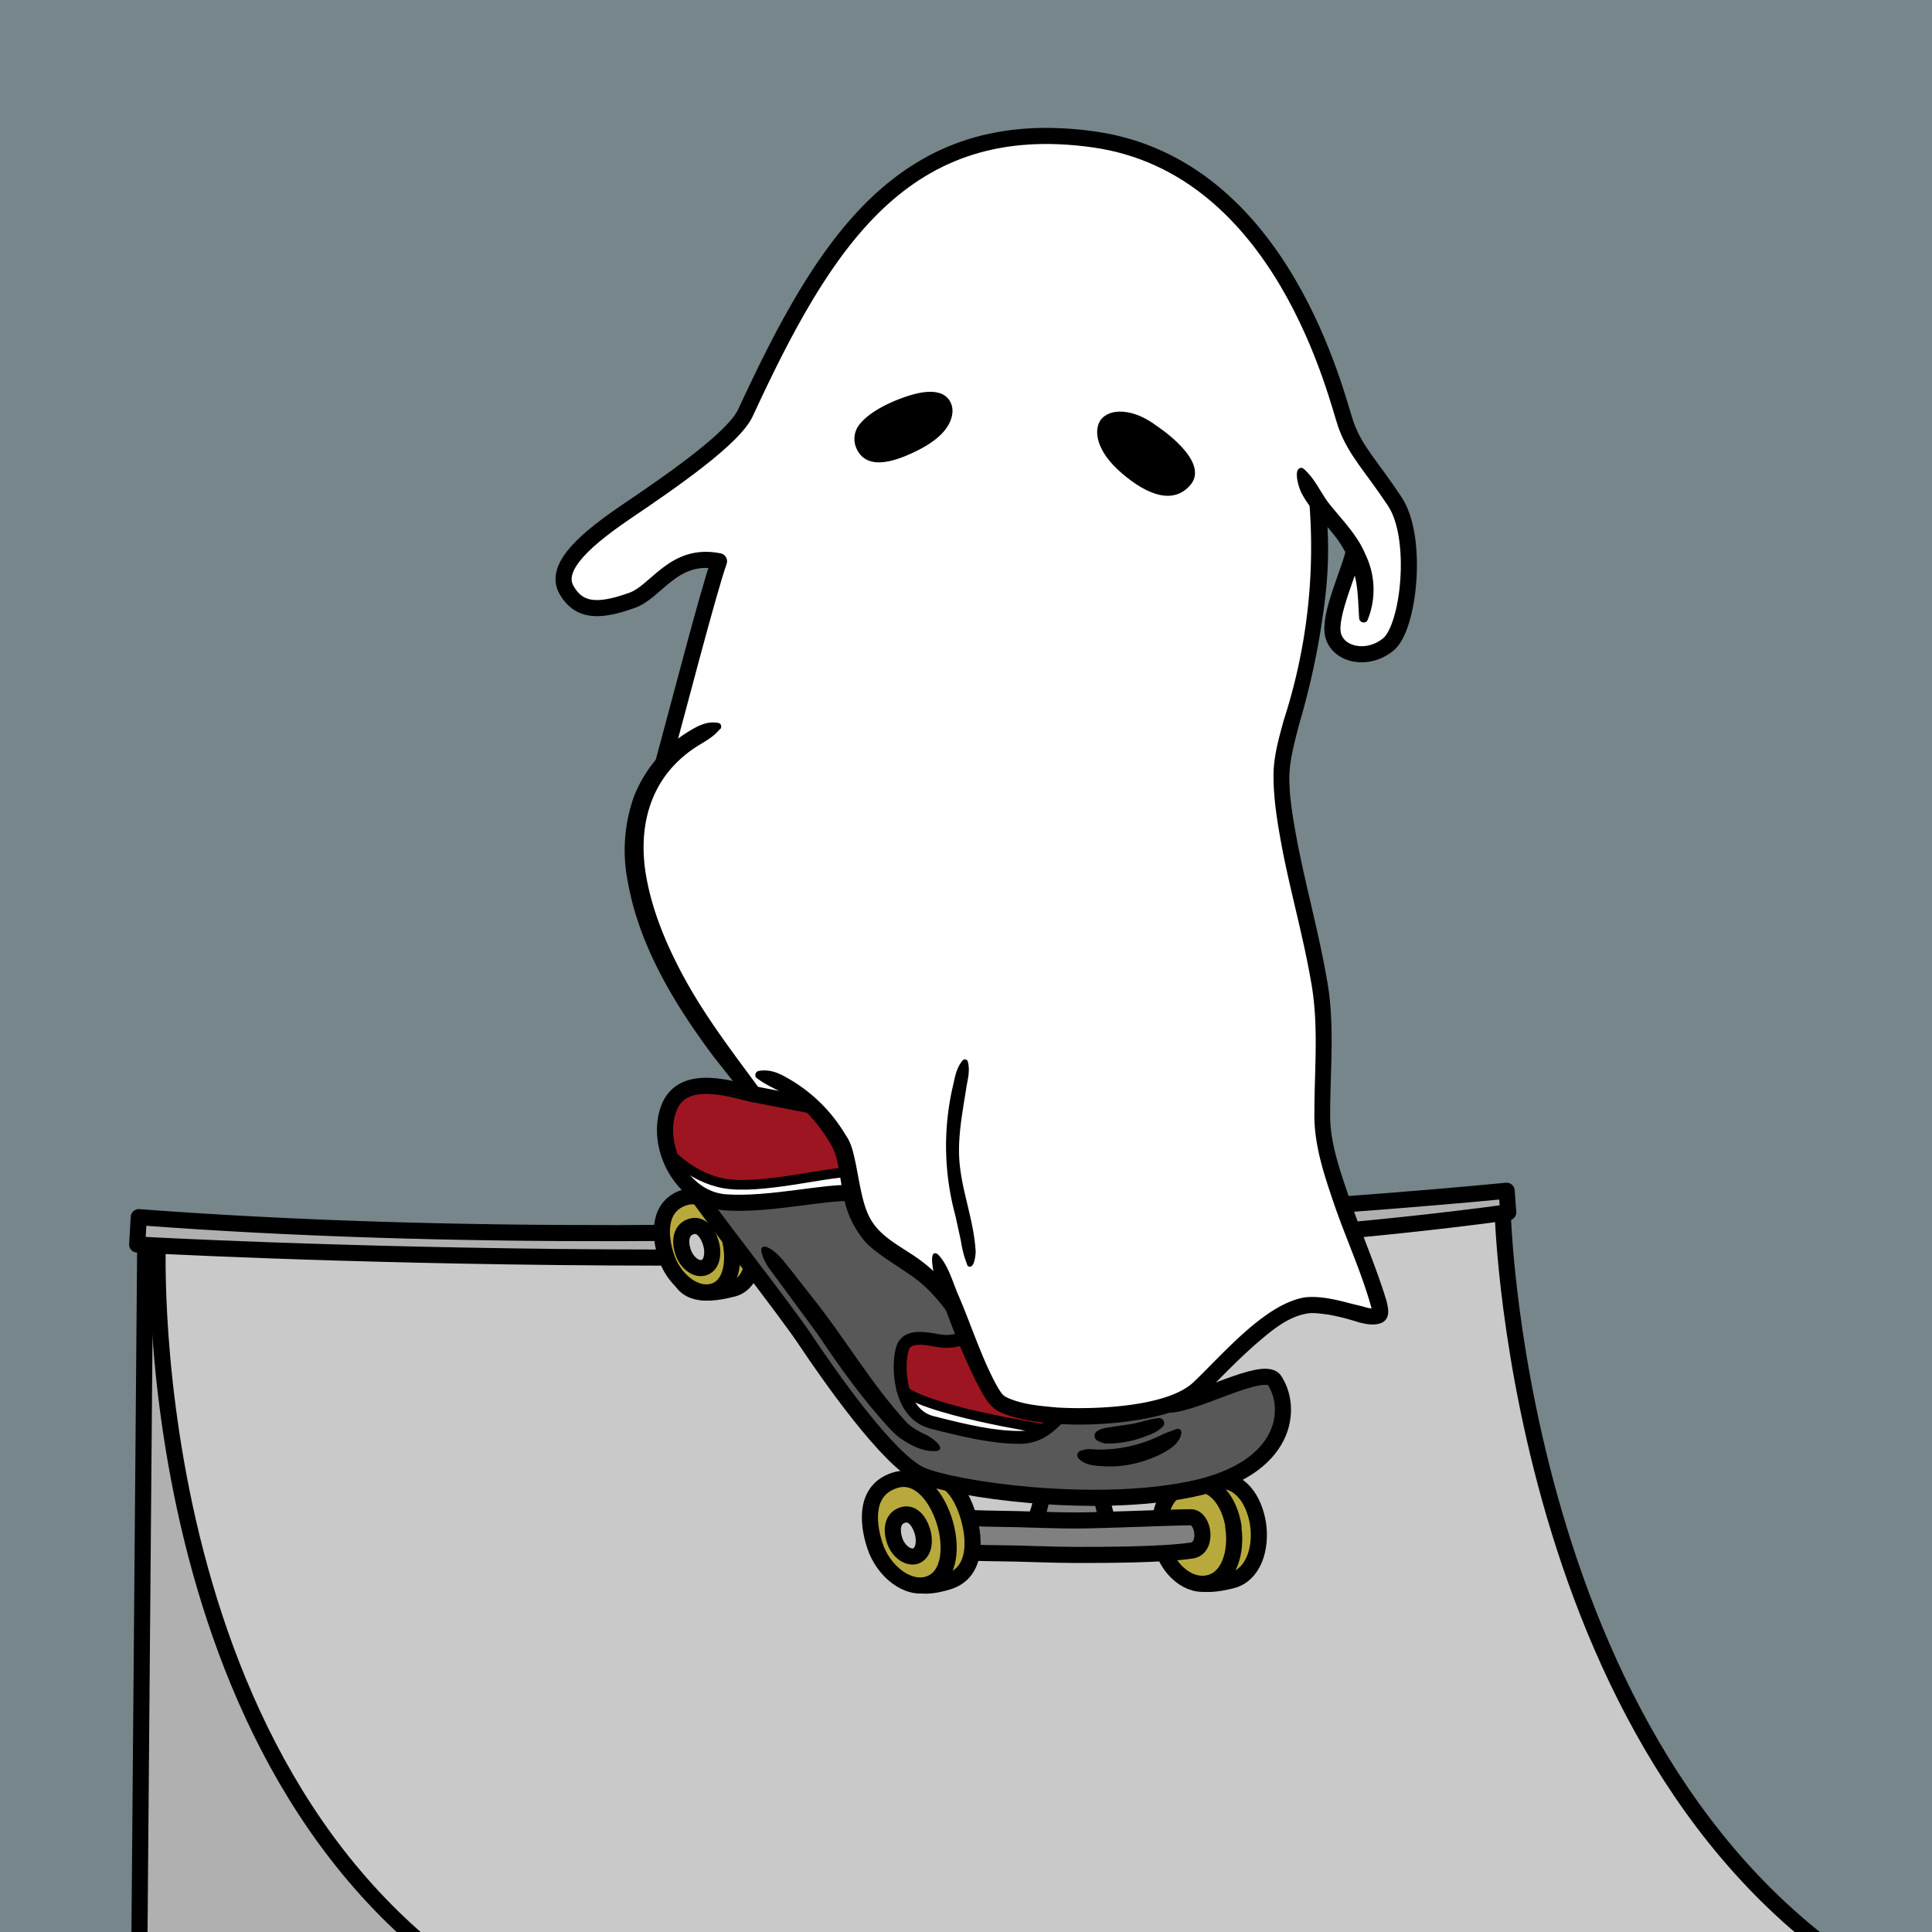 <svg xmlns="http://www.w3.org/2000/svg" xml:space="preserve" width="600" height="600" style="enable-background:new 0 0 600 600"><style>.st1,.st2,.st3,.st4{fill:#b0b0b0;stroke:#000;stroke-width:5;stroke-linecap:round;stroke-linejoin:round;stroke-miterlimit:10}.st2,.st3,.st4{fill:#c9c9c9}.st3,.st4{fill:#b8a93c}.st4{fill:gray}.st6{fill:#9d1520}.st7{fill:#fff}.st10{fill:none;stroke:#000;stroke-width:5;stroke-linecap:round;stroke-linejoin:round;stroke-miterlimit:10}</style><path id="背景" d="M-5-5h610v610H-5z" style="fill:#76868a"/><g id="レイヤー_6"><path d="m45.1 386.8-2 239.2h151z" class="st1"/><path d="M466.7 376.8s4.7 181.8 126.9 244.6L164.4 626C42.2 563.2 49 386.5 49 386.5" class="st2"/><path d="M42.6 386.5s248.3 14 425.8-10l-.5-6.7s-229.2 23-424.8 8.2l-.5 8.5z" class="st1"/></g><g id="ghost"><path d="M233 382.2c2.3 7.1 1 16.3-5.3 18-16.6 4.3-16.9-3.5-19-10.7-4.9-16.6 3.9-16.1 11.7-18.5 6.3-2 10.4 4 12.6 11.2z" class="st3"/><path d="M226.2 383.1c2.3 7.2 1.5 16.3-4.8 18-5.8 1.6-12.4-4-14.6-11.2-2.3-7.2-2-15.6 5.8-18 6.3-2 11.4 4 13.6 11.2z" class="st3"/><path d="M345.5 474.2c-1.9-.8-3.3-9-3.3-9l-18.6-.8s-1 8.3-4.3 9.6l26.2.2z" class="st4"/><path d="M390.7 473.3c1.1 7.6-1.4 16-8.5 17.6-17.2 4.2-12.9-5.7-14-13.4-1.2-7.6.6-16.1 9.5-17.5 7.3-1 11.8 5.7 13 13.3z" class="st3"/><path d="M383 474.2c1.2 7.6-1.2 16.7-8.5 17.6-6.5.8-12.9-5.8-14-13.4-1.2-7.6.6-16.2 9.6-17.5 7.2-1.1 11.8 5.6 13 13.3z" class="st3"/><path d="M291.2 471.1s15.8.6 20.2.6c4.4 0 15.1.5 22.9.5 7.3 0 30.2-1 35.5-1 4 0 5.4 9.3.5 10.3-9.2 1.4-27.3 1.4-36 1.4-7.3 0-18.5-.5-22.9-.5-4.4 0-20.2-.5-20.2-.5V471z" class="st4"/><path d="M300.2 469.3c2.8 7.9 3.5 19.1-5.8 21.9-14.6 4.4-14.2-3.8-17-11.7-2.9-7.9-2.9-17.7 5.7-20.4 9.3-3 14.3 2.3 17.1 10.2z" class="st3"/><path d="M215.5 369.5c2.7 4.6 28.8 37.7 35 47.2 6.5 9.7 25.4 37 35.6 41.4 10.2 4.4 53 10.7 83.7 4.4s31.7-25.8 25.8-34.1c-3.9-3.9-23.8 7.3-32 7.8-40.5-39.1-59.4-119-148-66.7z" style="fill:#585858;stroke:#000;stroke-width:5;stroke-linecap:round;stroke-linejoin:round;stroke-miterlimit:10"/><path d="m251.5 343.2-17.5-3.4c-5.4-1-21.9-7.3-26.3 4.4s4 28.2 17.6 29.2 32.1-3.6 39.4-2.8c0-11 3.1-23.2-13.2-27.4z" class="st6"/><path d="M299.7 415.7c-.7-.2-3.7 1.4-8 .7-4.1-.7-10-2.1-11.4 2.3-1.5 4.3-1.7 20.1 9 23 11 2.8 19.2 4.7 27.5 4.7 7.8 0 11.2-6.3 13.1-6.8" class="st6"/><path d="M207.9 360.3s6.5 14.6 30.3 12.8c23.7-1.8 26.1-4.2 26.1-4.2l-.6-4.8s-46.8 8.2-55.8-3.8z" class="st7"/><path d="M281.9 433.3s41 8.7 41 12c0 3-40 2-41-12z" class="st7"/><path d="M299.7 415.7c-.7-.2-3.7 1.4-8 .7-4.1-.7-10-2.1-11.4 2.3-1.5 4.3-1.7 20.1 9 23 11 2.8 19.2 4.7 27.5 4.7 7.8 0 11.2-6.3 13.1-6.8" style="fill:none;stroke:#000;stroke-width:4;stroke-linecap:round;stroke-linejoin:round;stroke-miterlimit:10"/><path d="m267.9 379.3 26 22s9.4 25.6 15.4 33.2c6 7.5 51.9 7.6 62.8-3.1 10.9-10.8 25-26.9 36-26.1 11 .7 16.9 4.8 20.2 3.1 3.2-1.7-17-42.3-17.6-59.3s2-28.3-1.4-46.8c-3.4-18.5-12.7-49.6-11.2-64.2 1.2-12.2 10.8-34.8 11.8-64l2-14.8 9 12c-2.2 6.3-8 21.8-6.9 25.9 1.6 6.3 10.9 8.2 17.2 2.9 6.3-5.4 9.4-33.1 2-44.3-7.4-11.2-12.2-15.6-15.2-23.9-2.9-8.2-19.4-80.3-78.3-88.6-59-8.2-83.8 32.2-108.1 84.7-3.4 7.8-22.4 21-37.5 31.2s-21.9 18-18 24.3c3.6 6 9.2 6.9 20 3 7.7-2.5 13-15.1 27.2-12.2-3.4 9.7-12.6 45.3-17.5 63.3a39.3 39.3 0 0 0-8.8 28.7c2 32.1 30.7 64.7 37 73.5 27.5 0 27.2 23.5 33.9 39.5z" class="st7"/><path d="M238 387.2c3.4 1.5 5.3 4.4 7.6 7.2l6.5 8.3c10.2 12.7 18.5 27.2 29.6 39.2 1.7 1.6 3.7 2.7 5.9 3.7 1 .4 6.5 4 3.5 5-4.3.4-8.1-1.6-11.6-4-2.6-2-4.7-4.6-6.8-7-6.9-8-12.9-16.5-18.8-25.3l-12.3-16.7-3.1-4.2c-.8-1.2-3.9-6.9-.6-6.2z"/><path d="M366.9 445c-.5 3.3-3.7 5.2-6.4 6.6-5.3 2.6-11.1 4-17 3.8-3-.2-6.1-.1-8.5-2.4-.8-.8-.4-2.3.8-2.5 2-.8 3.8-.3 5.8-.3a44 44 0 0 0 20-5l3.8-1.4c.8-.3 1.6.4 1.5 1.2z"/><path d="M361.1 443c-1.4 1.5-3 2.2-4.7 2.8a32.7 32.7 0 0 1-13 2.5c-.8-.1-1.7-.4-2.6-.9-1.1-.6-1.2-2.3 0-3 1.6-1 3.2-1 4.8-1.3l4.7-.7c3.3-.4 6.3-1.7 9.6-2 1.4-.1 2.2 1.7 1.2 2.7z"/><path d="M220.7 385.8c1 3.1.6 7.1-2.2 7.9-2.5.7-5.4-1.8-6.4-5-1-3-.8-6.8 2.6-7.8 2.8-.9 5 1.7 6 4.9z" class="st2"/><path d="M293.1 471.8c2.7 8 2.2 18-4.8 20.2-6.3 2-14-4-16.6-12s-2.7-17.3 6-20.2c6.9-2.4 12.7 4 15.4 12z" class="st3"/><path d="M286.4 475.4c1 3.1.6 7-2.2 7.9-2.5.6-5.4-1.8-6.4-5-1-3.1-.8-6.8 2.6-7.8 2.8-.9 5 1.7 6 4.9z" class="st2"/><path d="M291.2 389.5c3.1 3 4.6 8.4 6.2 12.2 4 9.1 7.7 20.9 12.6 29.4.7 1.1 1.3 2.2 2.5 2.8 4.8 2.3 10.4 2.7 15.6 3.2 11 .7 34.2 0 42.5-7.8 9-8.5 22.2-24.4 34.7-26.4 4.9-.5 9.9.8 14.5 2l3.3.8c1.4.4 2.8.9 4 .5h-.1c-.5.4-.6.6-.8 1v.3l-.2-1c-3.1-11.4-8.2-22.2-12-33.5-3-8.8-6-18-5.8-27.4 0-13.8 1.4-27-1-40.5-2.3-13.4-6-26.6-8.7-40-1.5-7.9-3-16.1-3-24.2 0-6 1.7-11.8 3.2-17.3a174 174 0 0 0 8-66.6 2.5 2.5 0 0 1 5-.5c1 9.3 1 18.6 0 27.8a236.6 236.6 0 0 1-8.2 40.5c-1.7 6.6-3.5 12.8-3 19.4 0 1.7.4 5 .6 6.6 2.5 18 7.9 35.5 11 53.5 2.5 13.6 1 27.8 1 41.3-.2 8.9 2.9 17.4 5.7 25.8 3.6 10.7 8.3 21.2 11.7 32.3.5 2 1.5 5.3-1 6.9-2.3 1.3-5.4.6-7.7 0-3.1-1-6.6-1.9-9.7-2.4-2-.2-4-.6-6-.3-6.3 1-11.4 5.5-16.2 9.6-4.9 4.3-10 9.5-14.6 14.2-.7.7-1.9 1.9-2.7 2.5-1 .8-2.2 1.5-3.3 2.1-13.2 6.9-45.9 8.5-59.2 2-3.5-1.9-5.1-6-7-9.3a224.6 224.6 0 0 1-12.6-32c-.5-1-2.4-9.5.7-7.5z"/><path d="M207.7 357.8s6.8 7.8 17 9.7c11.1 2.1 32.3-3.6 39-3.4" style="fill:none;stroke:#000;stroke-width:3;stroke-linecap:round;stroke-linejoin:round;stroke-miterlimit:10"/><path d="M405 145.7c3.3 3 4.8 6.6 7.3 10.1 4 5.2 9.1 10 11.7 16.3a25 25 0 0 1 .7 20.5c-.6 1.2-2.5.8-2.6-.6-.3-4.3-.3-8.2-1.1-12.1-.8-3.9-2.5-7.5-4.7-11-3.4-5.3-9.1-10-12-15.6-.8-1.3-3-8-.1-8 .3 0 .5.2.8.4z"/><path d="M420.5 170.9c-1 5.8-8 20-6.5 26.3 1.6 6.3 10.8 8.2 17.2 2.9s9.4-33.1 2-44.3c-7.4-11.2-12.2-15.6-15.2-23.9-2.9-8.2-19.4-80.3-78.3-88.6S255.9 75.5 231.6 128c-3.4 7.8-22.4 21-37.5 31.2-15 10.2-21.9 18-18 24.3 3.6 6 9.2 6.9 20 3 7.7-2.5 13-15.1 27.2-12.2-3.4 9.7-12.6 45.3-17.5 63.3" class="st10"/><path d="M300.6 329.8c.7 2.9-.1 5.4-.5 8-1.2 7.7-2.8 15.7-2.1 23.3.8 9.2 4.5 18.2 5 27.6 0 1-.4 5.4-2.2 4.6a.9.9 0 0 1-.4-.4l-.7-2c-.6-1.8-1-3.7-1.3-5.6l-1.7-7.8a82.3 82.3 0 0 1-.7-40.5c.6-2.6 1-5.3 2.9-7.6.5-.7 1.6-.4 1.7.4z"/><path d="M359.4 132.4s16.6 10.8 10.3 18.2c-5.3 6.2-13.4 3.2-21.4-3.7-8-6.9-8.6-13.2-6.6-16.3 2.7-4 10.3-3.9 17.7 1.8z"/><path d="M291.5 122c2.7.7 4.4 3 4.3 5.9-.2 3.2-2.3 8.1-12.3 12.7-11.7 5.5-15.8 2.4-17.5-1.3a7.2 7.2 0 0 1 1.1-7.7c2.3-2.8 6.4-5.3 11-7.2 5.4-2.2 10-3.3 13.4-2.4z"/><path d="M324.4 443.8s-39-6-45-13" style="fill:none;stroke:#000;stroke-width:3;stroke-miterlimit:10"/><path d="M223.6 226.4c-2 2.4-4.2 3.6-6.5 5s-4.4 3-6.3 4.8c-10.2 9.6-12.5 23.3-10 36.6 2 10.8 6.4 21.1 11.6 30.7 6.8 12.5 15.2 23.4 23.6 34.8 1.9 2.7-1.9 5.6-4 3L221.5 328c-12-16.1-22.9-34-26.5-54a50 50 0 0 1 1.9-26.7 41.6 41.6 0 0 1 17.4-20.4c2.5-1.5 5.3-3 8.7-2.4 1 .1 1.3 1.4.6 2z"/><path d="m251.5 343.2-17.5-3.4c-5.4-1-21.9-7.3-26.3 4.4s4 28.2 17.6 29.2 32.1-3.6 39.4-2.8" class="st10"/><path d="M235.6 332.6c3.2-.6 6 .5 8.6 2a48.7 48.7 0 0 1 18.3 17.7c2 2.8 2.5 5.7 3.2 8.8.9 4.4 1.9 11.3 3.6 15.3 3 7.7 10.6 10.5 16.8 15.2 4.6 3.4 8.6 7.8 11.8 12.5a2.5 2.5 0 0 1-4 3c-3.2-4.3-6.7-8.1-11-11-4.5-3.2-9.5-6-13.6-9.8a29.6 29.6 0 0 1-7.5-16.1c-1.2-4.9-1.2-10.4-3.7-14.7-4-6.8-9.3-12.9-16.2-16.7-2.3-1.2-4.7-2.3-6.9-4-.8-.6-.4-2 .6-2.2z"/></g></svg>